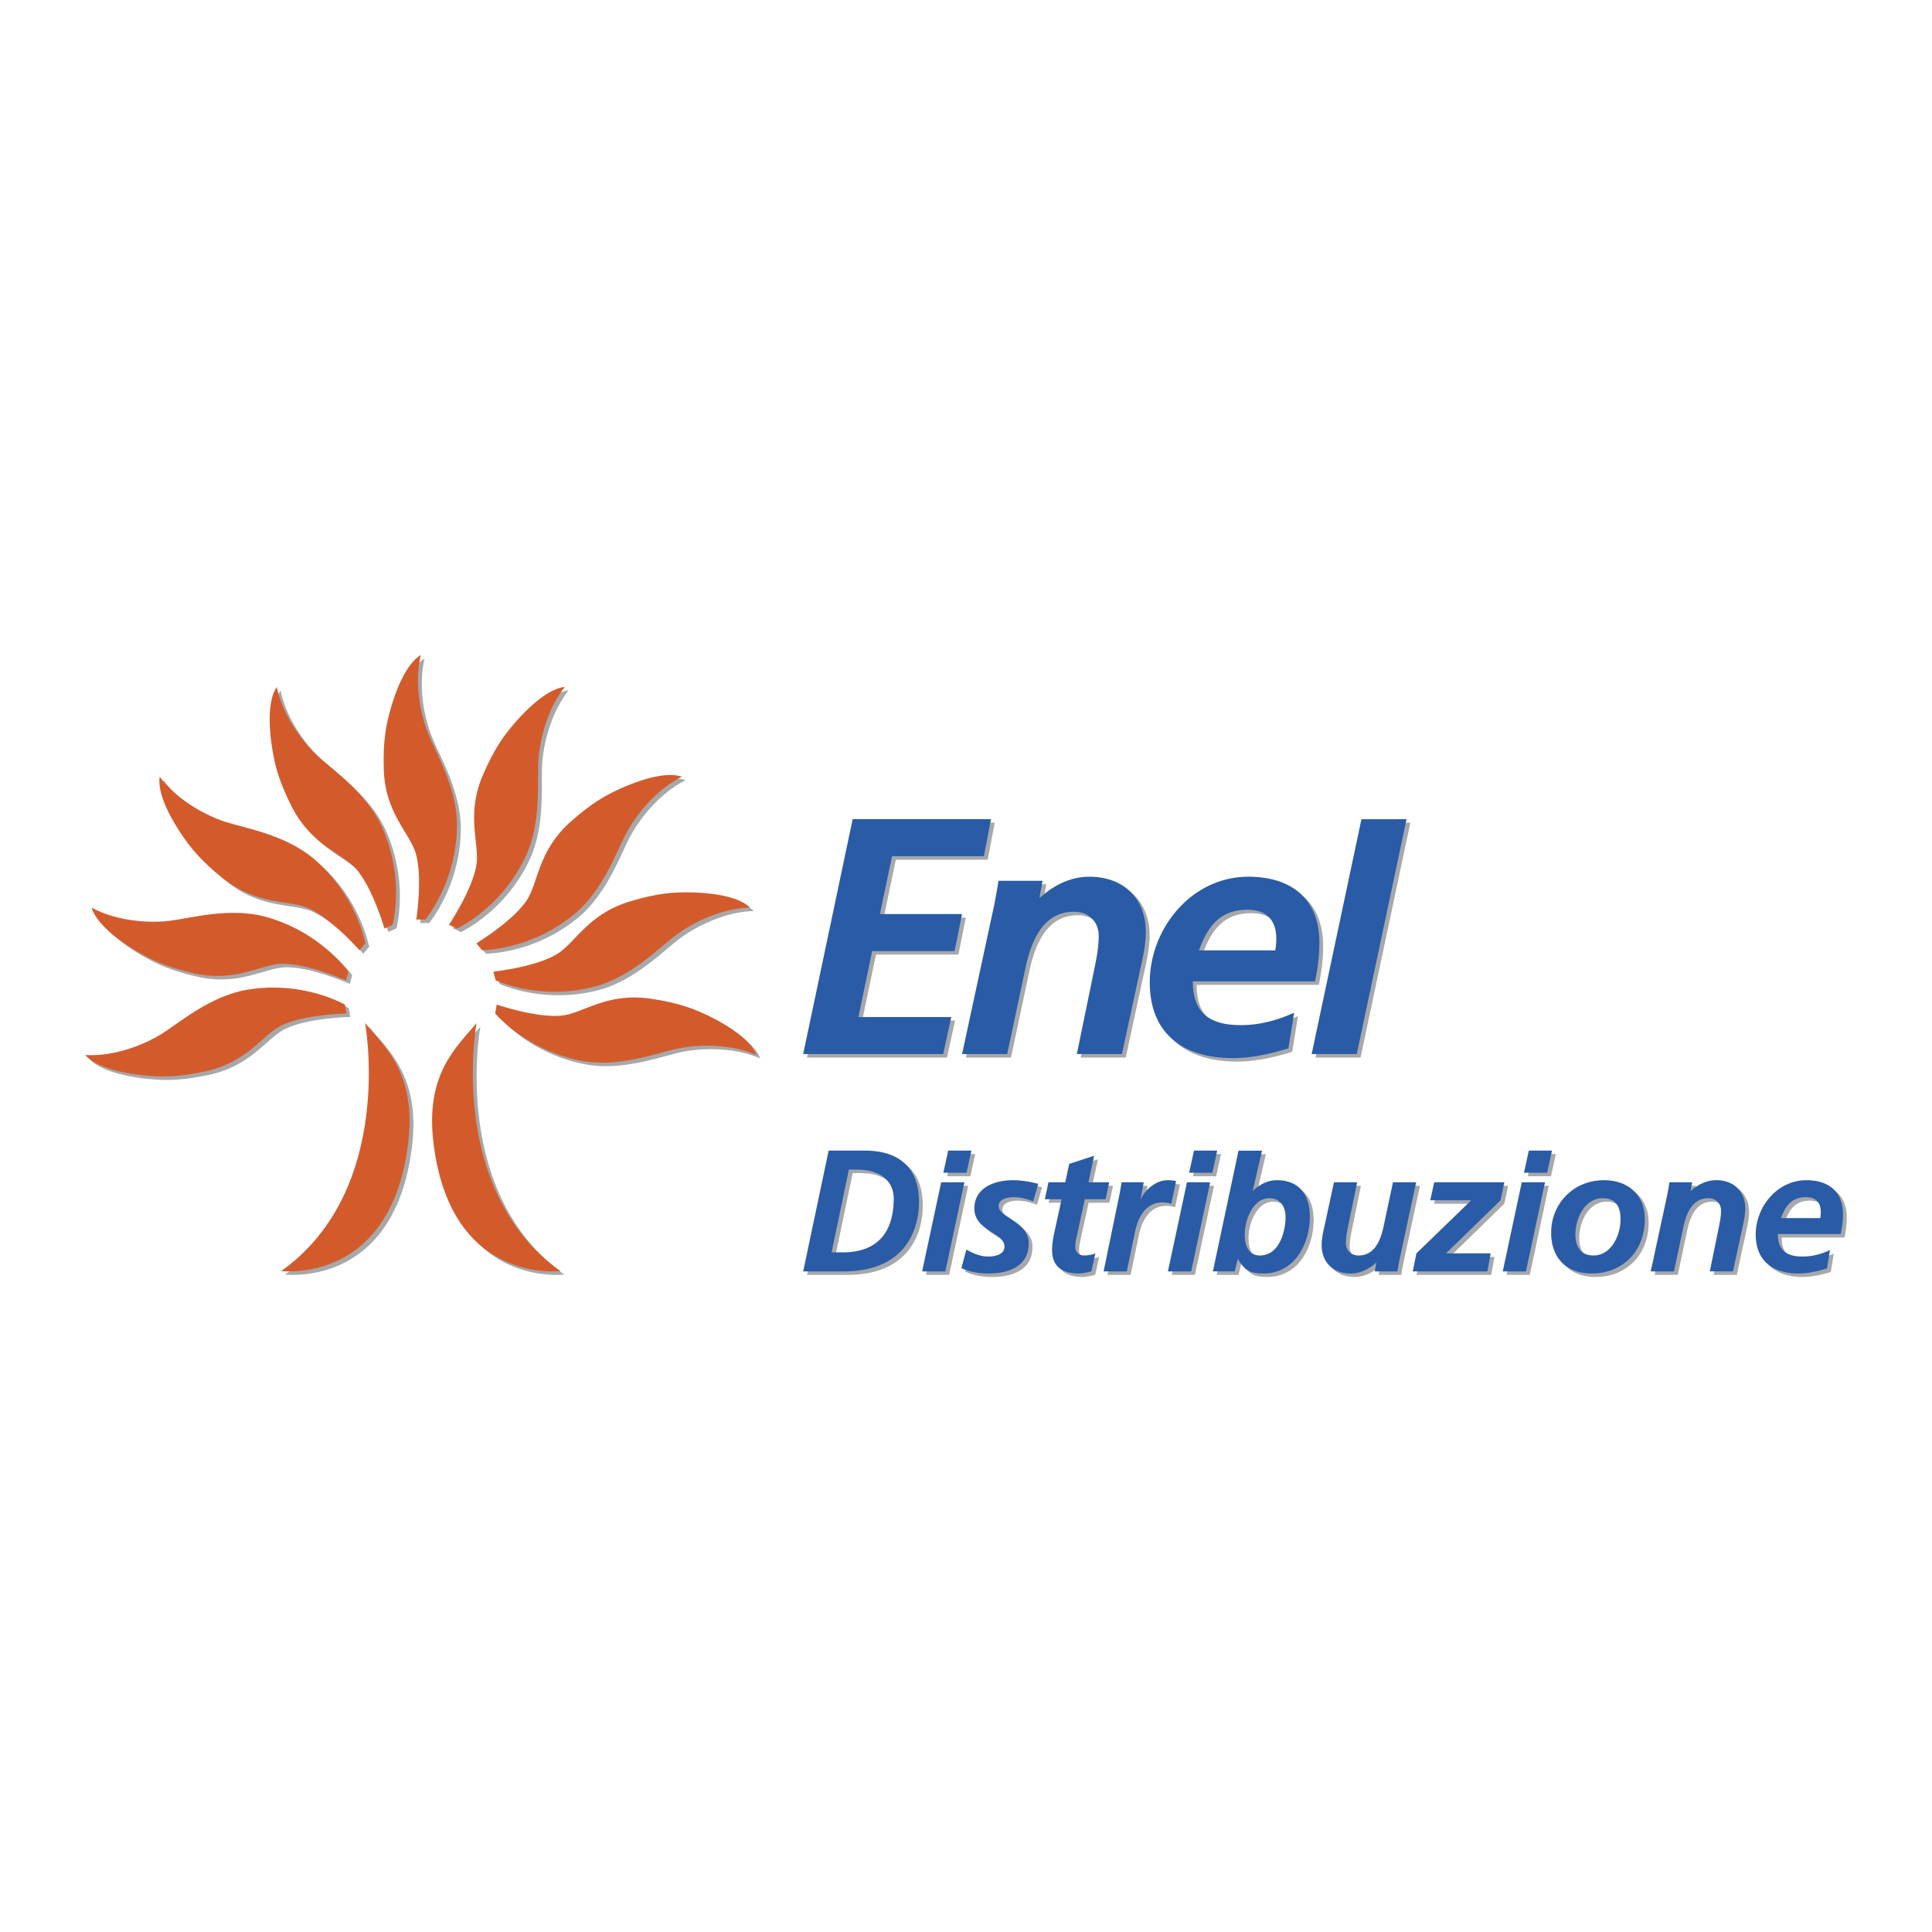 <svg xmlns="http://www.w3.org/2000/svg" width="2500" height="2500" viewBox="0 0 192.756 192.756"><g fill-rule="evenodd" clip-rule="evenodd"><path fill="#fff" d="M0 0h192.756v192.756H0V0z"/><path d="M42.822 92.09c1.659-2.174 3.127-5.511 3.151-9.362.024-3.739-2.086-7.235-2.856-9.152-.838-2.083-1.398-5.196-.755-7.876-1.575.925-2.623 3.987-3.011 5.384-.39 1.406-.785 2.987-.678 6.096.151 4.367 2.653 6.325 3.211 8.379.512 1.884.291 4.659.034 6.531h.904zM39.562 92.609c.586-2.669.506-6.313-1.1-9.814-1.559-3.398-4.95-5.678-6.457-7.087-1.637-1.535-3.462-4.12-4.013-6.82-1.036 1.505-.69 4.722-.451 6.153.238 1.439.549 3.038 1.962 5.813 1.981 3.892 5.075 4.607 6.449 6.234 1.261 1.492 2.235 4.101 2.793 5.903l.817-.382zM36.829 94.458c-.597-2.667-2.21-5.936-5.145-8.429-2.848-2.421-6.885-3.054-8.847-3.696-2.133-.699-4.877-2.269-6.52-4.485-.302 1.8 1.37 4.572 2.191 5.768.824 1.202 1.781 2.522 4.234 4.438 3.443 2.69 6.55 2.033 8.482 2.927 1.772.818 3.756 2.771 5.026 4.17l.579-.693zM35.134 97.289c-1.668-2.164-4.51-4.445-8.226-5.466-3.606-.991-7.531.144-9.58.39-2.23.271-5.381.005-7.804-1.308.487 1.76 3.174 3.563 4.423 4.301 1.254.741 2.681 1.531 5.713 2.232 4.256.984 6.794-.926 8.925-.933 1.951-.008 4.575.923 6.316 1.655l.233-.871zM34.793 100.573c-2.428-1.258-5.966-2.123-9.764-1.479-3.688.627-6.766 3.311-8.518 4.402-1.907 1.187-4.875 2.277-7.626 2.111 1.185 1.391 4.382 1.889 5.825 2.031 1.452.141 3.077.254 6.122-.393 4.274-.906 5.767-3.71 7.693-4.617 1.767-.83 4.538-1.096 6.426-1.169l-.158-.886zM45.996 92.993c2.422-1.266 5.161-3.669 6.811-7.151 1.603-3.379 1.168-7.442 1.28-9.503.123-2.24.93-5.298 2.645-7.455-1.818.172-4.061 2.505-5.005 3.607-.947 1.108-1.972 2.374-3.19 5.239-1.708 4.022-.268 6.851-.631 8.948-.332 1.926-1.704 4.348-2.726 5.936l.816.379zM48.489 95.155c2.73-.125 6.229-1.146 9.195-3.603 2.879-2.384 4.203-6.249 5.176-8.072 1.057-1.979 3.082-4.409 5.548-5.641-1.722-.61-4.739.555-6.061 1.156-1.327.604-2.792 1.318-5.104 3.4-3.249 2.923-3.141 6.097-4.356 7.846-1.114 1.601-3.382 3.216-4.979 4.224l.581.69zM49.834 98.168c2.528 1.04 6.132 1.595 9.857.622 3.619-.945 6.451-3.89 8.103-5.129 1.795-1.346 4.658-2.693 7.412-2.767-1.3-1.282-4.53-1.5-5.98-1.515-1.458-.013-3.087.015-6.063.925-4.181 1.275-5.422 4.199-7.262 5.268-1.687.982-4.426 1.487-6.299 1.725l.232.871zM49.782 101.468c1.852 2.012 4.882 4.036 8.672 4.729 3.678.673 7.49-.797 9.51-1.223 2.197-.463 5.358-.474 7.888.624-.639-1.712-3.472-3.273-4.78-3.899-1.317-.629-2.805-1.293-5.887-1.726-4.326-.609-6.688 1.513-8.809 1.707-1.944.176-4.639-.522-6.438-1.099l-.156.887zM36.806 102.422s3.064 16.587-8.374 24.747c.358 0 11.058 1.225 12.69-12.938.788-6.817-2.387-9.468-4.316-11.809zM47.927 102.422s-3.064 16.587 8.373 24.747c-.357 0-11.057 1.225-12.69-12.938-.785-6.817 2.388-9.468 4.317-11.809zM80.515 105.512h13.966l.807-3.695h-9.267l1.375-6.578h8.225l.741-3.694h-8.194l1.211-5.773h9.164l.705-3.693H85.451l-4.936 23.433zM96.368 105.512h4.498l1.848-8.694c.572-2.587 1.713-5.507 4.836-5.507 1.443 0 2.449.974 2.449 2.417 0 1.275-.268 2.45-.504 3.627l-1.678 8.157h4.498l1.814-8.394c.234-1.073.57-2.449.57-3.76 0-3.423-2.25-5.539-5.641-5.539-1.947 0-3.658.94-4.9 2.082h-.068l.303-1.679h-4.398c-.068.538-.234 1.443-.436 2.485l-3.191 14.805zM131.578 98.26c.268-1.275.436-2.552.436-3.86 0-4.399-2.82-6.581-7.084-6.581-5.674 0-9.836 5.17-9.836 10.542 0 5.137 3.357 7.555 8.326 7.555 1.846 0 3.758-.438 5.506-.974l.57-3.56c-1.68.772-3.459 1.244-5.305 1.244-3.09 0-4.801-1.176-4.801-4.366h12.188zm-11.584-3.088c.875-2.384 2.082-4.062 4.867-4.062 1.881 0 2.855 1.041 2.855 2.887 0 .403-.033.772-.102 1.175h-7.62zM131.246 105.512l4.965-23.429c2.336 0 3.838-.002 4.502-.005l-4.969 23.434h-4.498zM85.074 117.043h.829c2.176 0 3.643 1.019 3.643 2.901 0 3.313-1.589 5.353-5.076 5.353h-1.122l1.726-8.254zm-4.559 10.151h4.058c6.078 0 7.493-4.108 7.493-6.906 0-4.176-2.866-5.144-5.387-5.144h-3.625l-2.539 12.05zM94.5 117.353h2.314l.483-2.211h-2.314l-.483 2.211zM92.383 127.194h2.313l1.899-8.89h-2.313l-1.899 8.89zM103.965 118.46c-.812-.207-1.676-.363-2.521-.363-1.83 0-3.85.742-3.85 2.83 0 2.229 3.004 2.366 3.004 3.801 0 .725-.812.984-1.59.984-.896 0-1.553-.328-2.21-.692l-.499 1.847c.844.399 1.778.537 2.709.537 1.986 0 4.006-.692 4.006-3.005 0-2.176-3.004-2.591-3.004-3.713 0-.708.863-.897 1.555-.897.656 0 1.293.189 1.898.415l.502-1.744zM104.623 119.995h1.674l-.656 3.005c-.156.708-.293 1.381-.293 2.07 0 1.712 1.104 2.333 2.676 2.333.396 0 .846-.121 1.244-.209l.396-1.795a3.09 3.09 0 0 1-1.123.207c-.518 0-.881-.328-.881-.862 0-.346.053-.657.105-.865l.844-3.884h2.074l.361-1.691h-2.072l.57-2.643-2.486.812-.396 1.831h-1.676l-.361 1.691zM110.488 127.194h2.312l.83-3.987c.293-1.434 1.086-2.899 2.729-2.899.293 0 .621.051.879.136l.484-2.261a3.792 3.792 0 0 0-.883-.086c-1.068 0-2.209.914-2.623 1.881h-.033l.311-1.674h-2.211c-.068.415-.139.812-.207 1.192l-1.588 7.698zM119.021 117.353h2.315l.482-2.211h-2.312l-.485 2.211zM116.906 127.194h2.313l1.9-8.89h-2.314l-1.899 8.89zM141.672 118.304h-2.314l-.951 4.472c-.293 1.329-.881 2.831-2.486 2.831-.742 0-1.26-.501-1.26-1.242 0-.656.139-1.26.258-1.865l.863-4.195h-2.312l-.934 4.316c-.121.553-.293 1.259-.293 1.933 0 1.764 1.158 2.851 2.902 2.851 1 0 1.881-.485 2.52-1.07h.033l-.154.861h2.262c.035-.276.121-.742.227-1.277l1.639-7.615zM150.469 118.304h-6.994l-.397 1.796h4.092l-5.475 5.299-.361 1.795h7.441l.329-1.795h-4.456l5.438-5.299.383-1.796zM152.428 117.353h2.314l.485-2.211h-2.315l-.484 2.211zM150.311 127.194h2.314l1.898-8.89h-2.314l-1.898 8.89zM159.373 125.606c-1.332 0-1.812-.914-1.812-2.089 0-1.605.914-3.625 2.744-3.625 1.365 0 1.762.965 1.762 2.123-.001 1.52-.899 3.591-2.694 3.591zm1.035-7.509c-2.986 0-5.266 2.278-5.266 5.248 0 2.504 1.52 4.059 4.039 4.059 3.143 0 5.303-2.281 5.303-5.405 0-2.453-1.675-3.902-4.076-3.902zM165.078 127.194h2.314l.949-4.469c.293-1.331.881-2.833 2.488-2.833.74 0 1.258.499 1.258 1.242 0 .656-.137 1.261-.258 1.865l-.863 4.194h2.312l.934-4.313c.121-.554.293-1.262.293-1.937 0-1.761-1.156-2.848-2.9-2.848-1.002 0-1.883.484-2.521 1.07h-.033l.154-.863h-2.262c-.033.277-.121.742-.225 1.277l-1.64 7.615zM184.027 123.466a9.524 9.524 0 0 0 .225-1.984c0-2.263-1.449-3.385-3.643-3.385-2.918 0-5.059 2.657-5.059 5.421 0 2.642 1.725 3.886 4.281 3.886.951 0 1.934-.227 2.832-.501l.293-1.832c-.863.399-1.779.642-2.727.642-1.59 0-2.469-.606-2.469-2.246h6.267v-.001zm-5.955-1.59c.449-1.225 1.07-2.088 2.502-2.088.969 0 1.469.535 1.469 1.485a3.5 3.5 0 0 1-.053.603h-3.918zM126.086 125.606c-1.121 0-1.518-.949-1.518-2.089 0-1.554.881-3.625 2.451-3.625 1.07 0 1.623.81 1.623 1.898.001 1.399-.621 3.816-2.556 3.816zm-4.695 1.588l2.553-12.041h2.35l-.932 4.03c.621-.603 1.416-1.087 2.436-1.087 2.209 0 3.264 1.502 3.264 3.608 0 2.78-1.537 5.698-4.629 5.698-1.26 0-1.83-.227-2.555-1.469l-.311 1.26h-2.176v.001z" fill="#a6a8aa"/><path d="M42.442 91.742c1.658-2.174 3.126-5.511 3.15-9.362.024-3.738-2.086-7.235-2.856-9.152-.838-2.083-1.398-5.196-.755-7.875-1.575.925-2.623 3.987-3.011 5.383-.391 1.406-.785 2.988-.678 6.096.152 4.367 2.653 6.326 3.211 8.379.512 1.884.292 4.66.035 6.532h.904v-.001zM39.181 92.262c.587-2.67.506-6.313-1.1-9.814-1.559-3.398-4.95-5.679-6.457-7.088-1.638-1.535-3.462-4.12-4.013-6.82-1.036 1.505-.69 4.723-.452 6.153.238 1.438.549 3.037 1.962 5.812 1.981 3.892 5.075 4.608 6.45 6.233 1.26 1.492 2.235 4.101 2.792 5.904l.818-.38zM36.449 94.11c-.597-2.666-2.21-5.937-5.145-8.429-2.848-2.421-6.885-3.054-8.847-3.696-2.133-.699-4.877-2.269-6.52-4.485-.302 1.8 1.37 4.572 2.191 5.768.823 1.201 1.781 2.521 4.233 4.438 3.443 2.691 6.55 2.033 8.482 2.928 1.773.818 3.757 2.771 5.026 4.17l.58-.694zM34.753 96.942c-1.668-2.165-4.51-4.447-8.226-5.467-3.605-.992-7.53.144-9.579.39-2.23.27-5.381.005-7.805-1.308.487 1.759 3.174 3.563 4.423 4.301 1.255.741 2.681 1.531 5.713 2.232 4.256.984 6.793-.927 8.924-.934 1.951-.007 4.575.923 6.317 1.656l.233-.87zM34.413 100.226c-2.429-1.259-5.967-2.124-9.764-1.479-3.688.628-6.766 3.312-8.519 4.402-1.907 1.188-4.874 2.278-7.626 2.112 1.185 1.391 4.382 1.888 5.826 2.03 1.451.141 3.077.254 6.122-.392 4.274-.906 5.767-3.711 7.693-4.617 1.767-.83 4.539-1.096 6.425-1.17l-.157-.886zM45.615 92.645c2.422-1.266 5.161-3.669 6.811-7.15 1.602-3.38 1.168-7.443 1.28-9.504.123-2.24.93-5.298 2.646-7.456-1.819.173-4.062 2.505-5.006 3.607-.947 1.109-1.972 2.375-3.19 5.24-1.708 4.021-.267 6.851-.631 8.949-.333 1.925-1.704 4.347-2.727 5.935l.817.379zM48.108 94.808c2.73-.125 6.229-1.146 9.195-3.603 2.88-2.384 4.204-6.25 5.177-8.072 1.057-1.98 3.082-4.409 5.548-5.641-1.722-.61-4.739.555-6.061 1.156-1.327.604-2.792 1.317-5.104 3.4-3.249 2.923-3.141 6.096-4.356 7.846-1.113 1.602-3.381 3.216-4.979 4.224l.58.69zM49.454 97.819c2.528 1.041 6.132 1.595 9.857.622 3.62-.944 6.452-3.89 8.103-5.128 1.795-1.346 4.657-2.693 7.412-2.767-1.301-1.283-4.53-1.5-5.979-1.515-1.459-.013-3.088.014-6.064.925-4.18 1.275-5.422 4.198-7.262 5.267-1.686.982-4.426 1.488-6.299 1.724l.232.872zM49.402 101.12c1.851 2.011 4.881 4.036 8.671 4.729 3.678.673 7.49-.797 9.51-1.223 2.198-.463 5.358-.475 7.889.624-.64-1.712-3.472-3.274-4.78-3.899-1.316-.629-2.805-1.293-5.887-1.726-4.326-.61-6.688 1.513-8.809 1.706-1.944.177-4.64-.522-6.438-1.099l-.156.888zM36.426 102.073s3.063 16.588-8.375 24.748c.358 0 11.058 1.225 12.69-12.938.788-6.818-2.387-9.468-4.315-11.81zM47.547 102.073s-3.064 16.588 8.373 24.748c-.357 0-11.056 1.225-12.69-12.938-.786-6.818 2.387-9.468 4.317-11.81z" fill="#d35b2b"/><path fill="#295ba7" d="M80.134 105.163H94.1l.807-3.692h-9.266l1.375-6.58h8.225l.74-3.694h-8.193l1.211-5.772h9.163l.707-3.694H85.07l-4.936 23.432zM95.987 105.163h4.5l1.846-8.694c.572-2.586 1.713-5.506 4.836-5.506 1.443 0 2.449.974 2.449 2.417 0 1.275-.268 2.451-.504 3.626l-1.678 8.157h4.498l1.814-8.394c.234-1.072.57-2.448.57-3.76 0-3.422-2.25-5.538-5.641-5.538-1.947 0-3.658.94-4.9 2.081h-.068l.303-1.678h-4.398c-.066.537-.234 1.443-.436 2.484l-3.191 14.805zM131.197 97.911c.268-1.275.436-2.551.436-3.859 0-4.398-2.82-6.581-7.082-6.581-5.676 0-9.838 5.169-9.838 10.542 0 5.136 3.357 7.555 8.326 7.555 1.846 0 3.76-.438 5.506-.975l.57-3.559c-1.678.771-3.459 1.243-5.305 1.243-3.09 0-4.801-1.176-4.801-4.366h12.188zm-11.582-3.087c.873-2.384 2.08-4.062 4.865-4.062 1.881 0 2.855 1.041 2.855 2.886 0 .403-.035.772-.102 1.175h-7.618v.001zM130.865 105.163l4.967-23.429c2.334 0 3.836-.002 4.5-.005l-4.969 23.434h-4.498zM84.693 116.694h.829c2.176 0 3.643 1.02 3.643 2.901 0 3.314-1.589 5.354-5.076 5.354h-1.122l1.726-8.255zm-4.559 10.153h4.058c6.079 0 7.494-4.108 7.494-6.906 0-4.177-2.867-5.145-5.387-5.145h-3.625l-2.54 12.051zM94.12 117.004h2.313l.483-2.21h-2.314l-.482 2.21zM92.002 126.847h2.314l1.899-8.891h-2.313l-1.9 8.891zM103.584 118.112c-.812-.207-1.676-.364-2.521-.364-1.83 0-3.85.742-3.85 2.831 0 2.229 3.004 2.366 3.004 3.801 0 .725-.812.984-1.59.984-.896 0-1.553-.328-2.21-.692l-.499 1.847c.845.398 1.777.537 2.709.537 1.986 0 4.006-.693 4.006-3.005 0-2.176-3.004-2.591-3.004-3.713 0-.709.863-.897 1.555-.897.656 0 1.295.188 1.898.414l.502-1.743zM104.242 119.647h1.674l-.656 3.004c-.156.709-.293 1.382-.293 2.071 0 1.711 1.105 2.333 2.676 2.333.396 0 .846-.121 1.244-.209l.396-1.795a3.09 3.09 0 0 1-1.123.207c-.518 0-.879-.329-.879-.861 0-.347.051-.659.104-.865l.846-3.885h2.072l.361-1.691h-2.072l.57-2.643-2.486.811-.396 1.832h-1.674l-.364 1.691zM110.107 126.847h2.314l.828-3.987c.293-1.435 1.088-2.9 2.727-2.9.295 0 .623.051.881.137l.484-2.262a3.785 3.785 0 0 0-.881-.086c-1.07 0-2.211.914-2.625 1.881h-.033l.311-1.673h-2.211c-.068.415-.137.812-.207 1.191l-1.588 7.699zM118.641 117.004h2.314l.483-2.21h-2.313l-.484 2.21zM116.525 126.847h2.315l1.898-8.891h-2.314l-1.899 8.891zM141.289 117.956h-2.312l-.951 4.472c-.293 1.329-.881 2.831-2.486 2.831-.742 0-1.26-.501-1.26-1.243 0-.655.139-1.26.258-1.865l.863-4.194h-2.312l-.932 4.315c-.123.554-.295 1.261-.295 1.933 0 1.764 1.158 2.852 2.902 2.852 1 0 1.881-.485 2.52-1.07h.033l-.154.861h2.262c.035-.276.121-.742.225-1.277l1.639-7.615zM150.086 117.956h-6.992l-.399 1.795h4.094l-5.475 5.301-.363 1.795h7.444l.328-1.795h-4.457l5.439-5.301.381-1.795zM152.047 117.004h2.314l.483-2.21h-2.315l-.482 2.21zM149.93 126.847h2.312l1.901-8.891h-2.315l-1.898 8.891zM158.99 125.259c-1.33 0-1.812-.914-1.812-2.09 0-1.605.914-3.625 2.744-3.625 1.365 0 1.762.965 1.762 2.123 0 1.52-.897 3.592-2.694 3.592zm1.035-7.511c-2.984 0-5.266 2.279-5.266 5.249 0 2.504 1.52 4.059 4.039 4.059 3.145 0 5.305-2.281 5.305-5.405.001-2.453-1.675-3.903-4.078-3.903zM164.695 126.847h2.316l.949-4.47c.293-1.331.881-2.833 2.486-2.833.742 0 1.26.5 1.26 1.243 0 .656-.139 1.261-.258 1.864l-.863 4.195h2.312l.934-4.314c.119-.553.293-1.261.293-1.936 0-1.761-1.158-2.849-2.902-2.849-1 0-1.881.485-2.52 1.071h-.035l.154-.863h-2.262c-.033.277-.119.741-.223 1.277l-1.641 7.615zM183.646 123.117a9.51 9.51 0 0 0 .225-1.984c0-2.262-1.451-3.385-3.643-3.385-2.918 0-5.059 2.658-5.059 5.421 0 2.643 1.725 3.887 4.281 3.887.949 0 1.934-.228 2.83-.501l.295-1.832c-.863.399-1.779.642-2.727.642-1.59 0-2.471-.606-2.471-2.247h6.269v-.001zm-5.957-1.589c.449-1.226 1.072-2.088 2.504-2.088.967 0 1.467.534 1.467 1.485 0 .207-.016.396-.051.603h-3.92zM125.707 125.259c-1.123 0-1.52-.95-1.52-2.09 0-1.553.881-3.625 2.451-3.625 1.07 0 1.623.811 1.623 1.899.001 1.399-.62 3.816-2.554 3.816zm-4.697 1.588l2.555-12.042h2.346l-.93 4.031c.623-.603 1.418-1.088 2.436-1.088 2.211 0 3.264 1.502 3.264 3.608 0 2.781-1.537 5.699-4.627 5.699-1.26 0-1.832-.228-2.557-1.47l-.311 1.261h-2.176v.001z"/></g></svg>